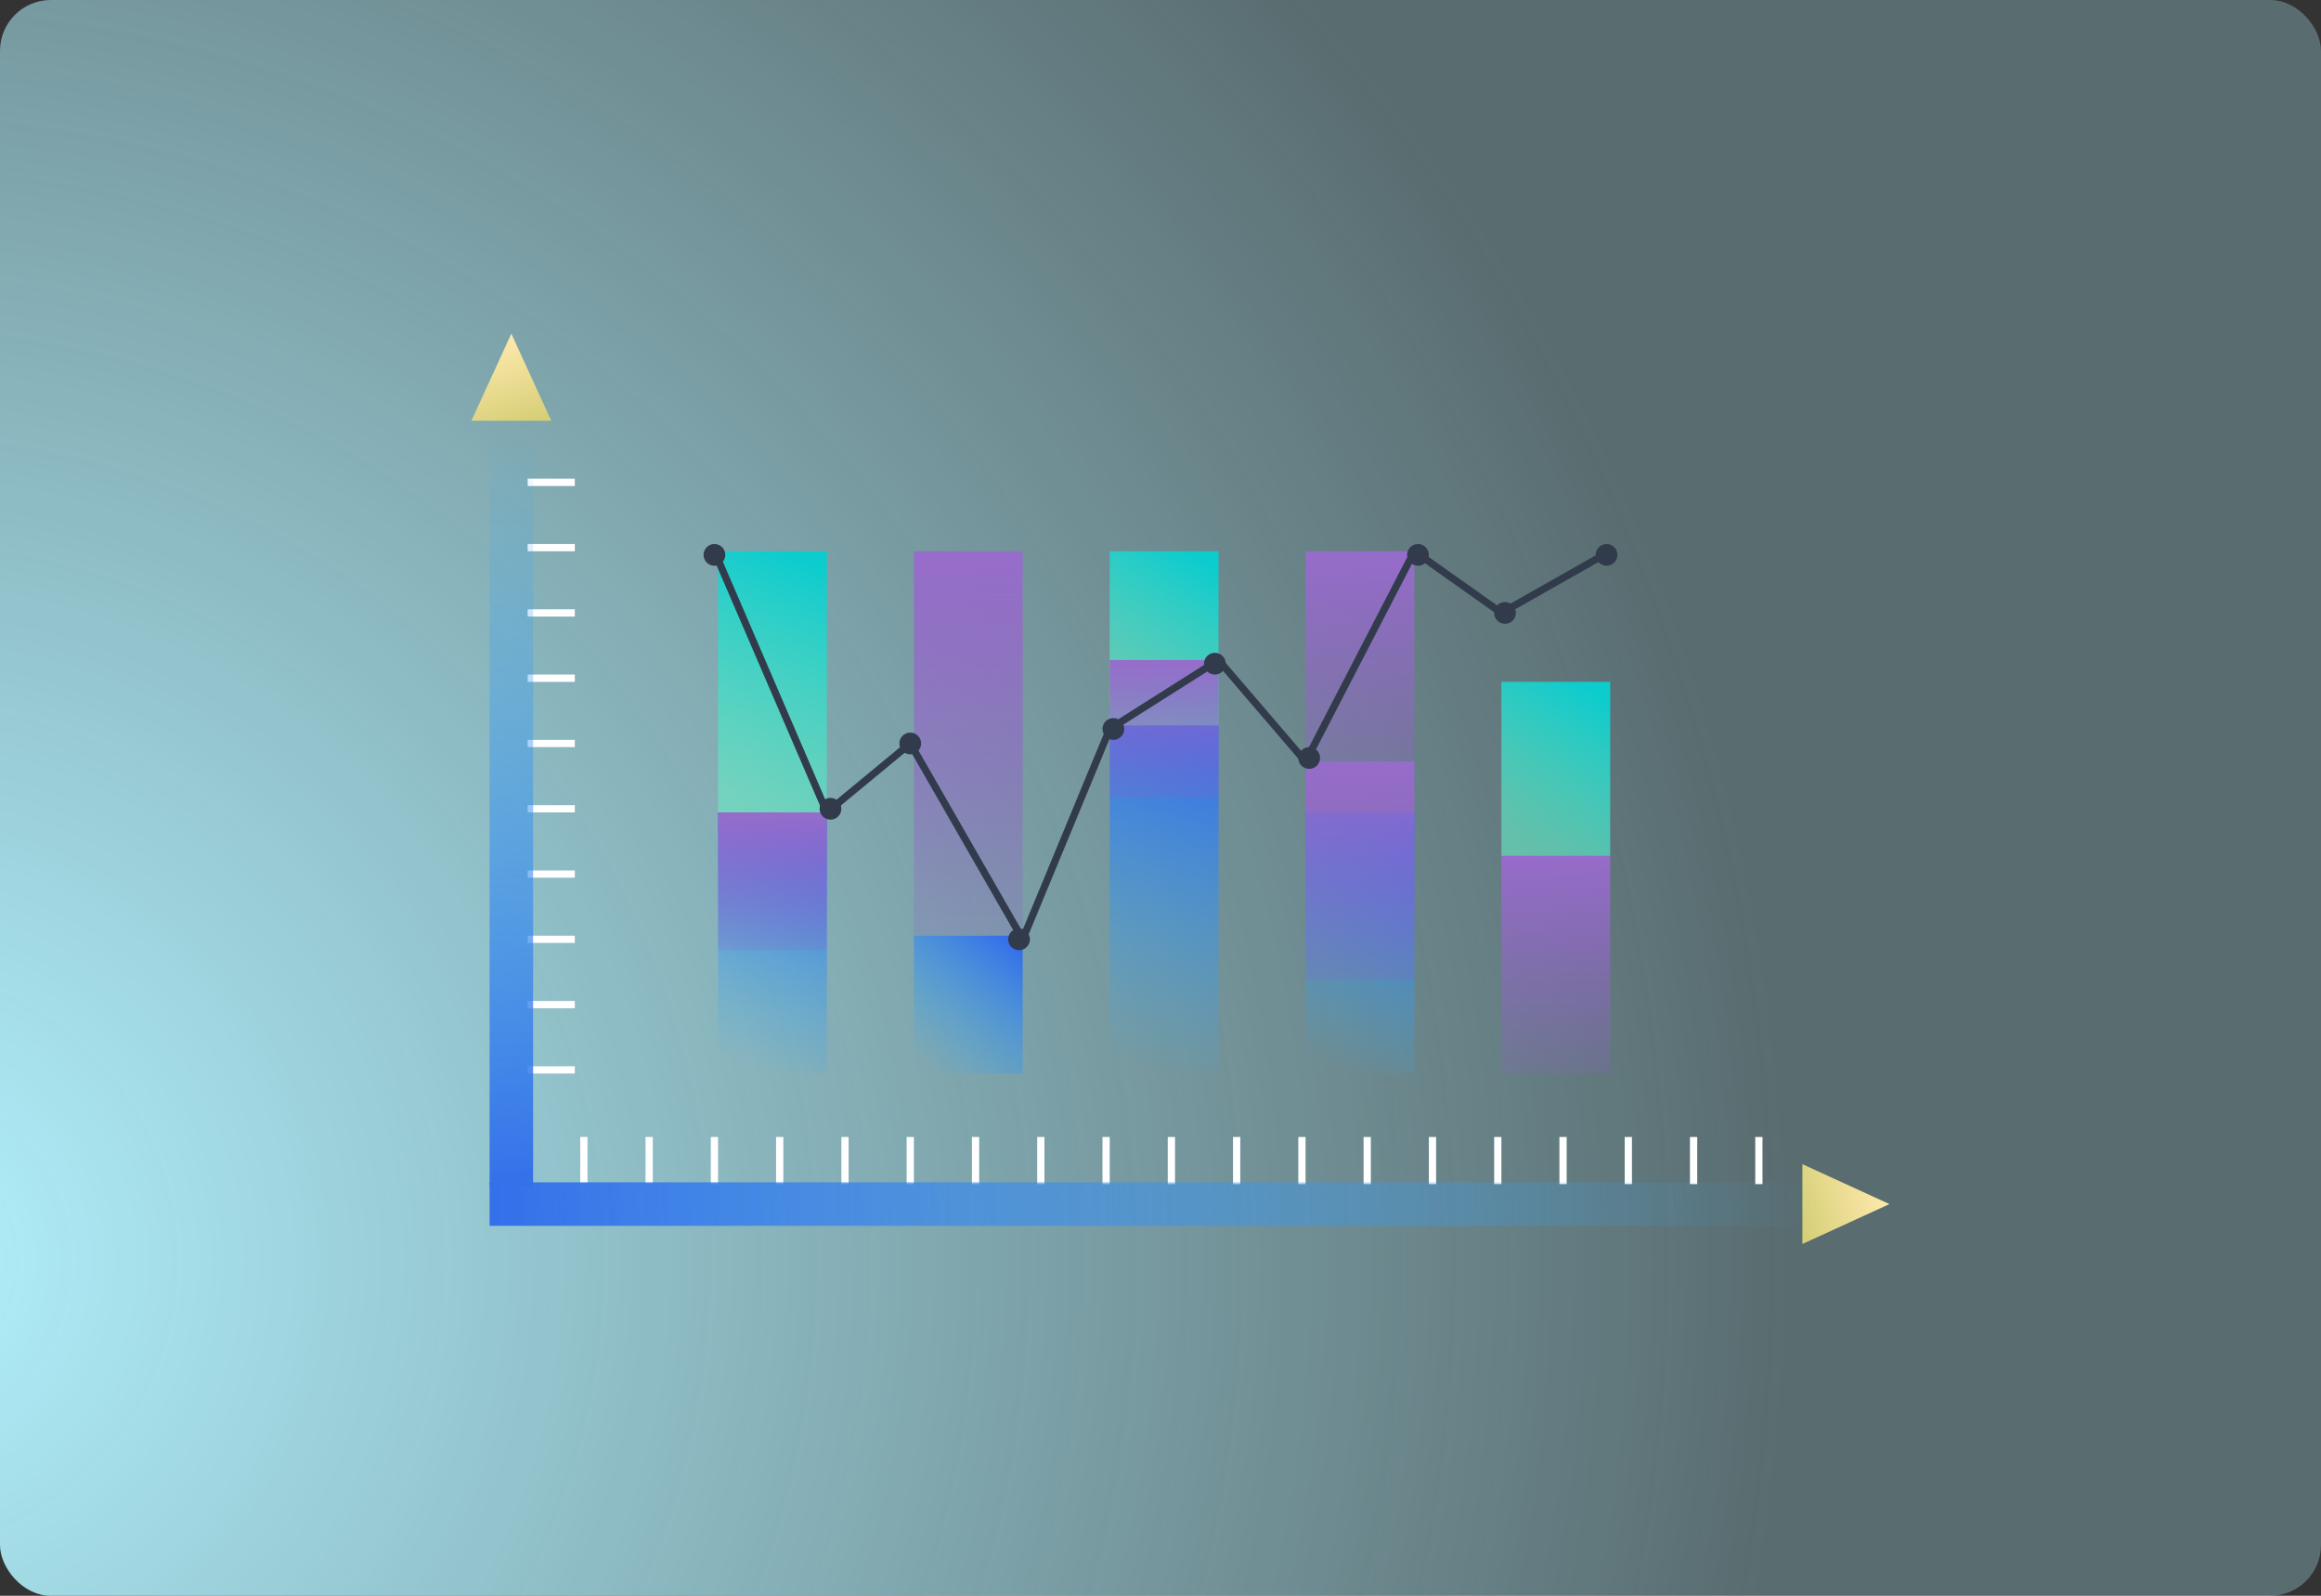 <?xml version="1.0" encoding="UTF-8"?>
<svg width="320px" height="220px" viewBox="0 0 320 220" version="1.1" xmlns="http://www.w3.org/2000/svg" xmlns:xlink="http://www.w3.org/1999/xlink">
    <rect x="0" y="0" width="320" height="220" fill="#333333" stroke="none"/>
    <title>Artboard Copy 3</title>
    <defs>
        <radialGradient cx="-4.81%" cy="78.921%" fx="-4.81%" fy="78.921%" r="118.68%" gradientTransform="translate(-0.048,0.789),scale(0.688,1),rotate(180),translate(0.048,-0.789)" id="radialGradient-1">
            <stop stop-color="#B2F2FE" offset="0%"></stop>
            <stop stop-color="#B2F2FE" stop-opacity="0.3" offset="100%"></stop>
        </radialGradient>
        <linearGradient x1="45.644%" y1="0%" x2="74.06%" y2="100%" id="linearGradient-2">
            <stop stop-color="#FFEAAE" offset="0%"></stop>
            <stop stop-color="#D7CF78" offset="100%"></stop>
        </linearGradient>
        <linearGradient x1="58.681%" y1="-7.10542736e-13%" x2="41.319%" y2="100%" id="linearGradient-3">
            <stop stop-color="#3470EA" offset="0%"></stop>
            <stop stop-color="#32B1FE" stop-opacity="0" offset="100%"></stop>
        </linearGradient>
        <linearGradient x1="58.681%" y1="-7.10542736e-13%" x2="41.319%" y2="100%" id="linearGradient-4">
            <stop stop-color="#0DCCCE" offset="0%"></stop>
            <stop stop-color="#68EBC3" stop-opacity="0.6" offset="100%"></stop>
        </linearGradient>
        <linearGradient x1="81.163%" y1="-7.10542736e-13%" x2="18.837%" y2="100%" id="linearGradient-5">
            <stop stop-color="#3470EA" offset="0%"></stop>
            <stop stop-color="#32B1FE" stop-opacity="0" offset="100%"></stop>
        </linearGradient>
        <linearGradient x1="50%" y1="0%" x2="50%" y2="123.593%" id="linearGradient-6">
            <stop stop-color="#976CCB" offset="0%"></stop>
            <stop stop-color="#8C5CC5" stop-opacity="0" offset="100%"></stop>
        </linearGradient>
        <linearGradient x1="54.883%" y1="-7.10542736e-13%" x2="45.117%" y2="100%" id="linearGradient-7">
            <stop stop-color="#3470EA" offset="0%"></stop>
            <stop stop-color="#32B1FE" stop-opacity="0" offset="100%"></stop>
        </linearGradient>
        <linearGradient x1="69.531%" y1="-7.10542736e-13%" x2="30.469%" y2="100%" id="linearGradient-8">
            <stop stop-color="#0DCCCE" offset="0%"></stop>
            <stop stop-color="#68EBC3" stop-opacity="0.6" offset="100%"></stop>
        </linearGradient>
        <linearGradient x1="50%" y1="0%" x2="50%" y2="123.593%" id="linearGradient-9">
            <stop stop-color="#976CCB" offset="0%"></stop>
            <stop stop-color="#8C5CC5" stop-opacity="0" offset="100%"></stop>
        </linearGradient>
        <linearGradient x1="50%" y1="0%" x2="50%" y2="123.593%" id="linearGradient-10">
            <stop stop-color="#976CCB" offset="0%"></stop>
            <stop stop-color="#8C5CC5" stop-opacity="0" offset="100%"></stop>
        </linearGradient>
        <linearGradient x1="50%" y1="0%" x2="50%" y2="123.593%" id="linearGradient-11">
            <stop stop-color="#976CCB" offset="0%"></stop>
            <stop stop-color="#8C5CC5" stop-opacity="0" offset="100%"></stop>
        </linearGradient>
        <linearGradient x1="100%" y1="49.947%" x2="0%" y2="50.053%" id="linearGradient-12">
            <stop stop-color="#32B1FE" stop-opacity="0" offset="0%"></stop>
            <stop stop-color="#3470EA" offset="100%"></stop>
        </linearGradient>
        <linearGradient x1="100%" y1="49.837%" x2="0%" y2="50.163%" id="linearGradient-13">
            <stop stop-color="#32B1FE" stop-opacity="0" offset="0%"></stop>
            <stop stop-color="#3470EA" offset="100%"></stop>
        </linearGradient>
    </defs>
    <g id="Artboard-Copy-3" stroke="none" stroke-width="1" fill="none" fill-rule="evenodd">
        <rect id="Rectangle" fill="url(#radialGradient-1)" x="0" y="0" width="320" height="220" rx="7"></rect>
        <g id="Group" transform="translate(80, 157)" stroke="#FFFFFF" stroke-linecap="square">
            <line x1="0.5" y1="5.75" x2="0.5" y2="0.25" id="Line-14"></line>
            <line x1="9.5" y1="5.75" x2="9.5" y2="0.25" id="Line-14"></line>
            <line x1="18.5" y1="5.75" x2="18.5" y2="0.25" id="Line-14"></line>
            <line x1="27.5" y1="5.75" x2="27.5" y2="0.25" id="Line-14"></line>
            <line x1="36.5" y1="5.75" x2="36.5" y2="0.25" id="Line-14"></line>
            <line x1="45.5" y1="5.75" x2="45.5" y2="0.25" id="Line-14"></line>
            <line x1="54.5" y1="5.75" x2="54.5" y2="0.25" id="Line-14"></line>
            <line x1="63.5" y1="5.75" x2="63.5" y2="0.25" id="Line-14"></line>
            <line x1="72.5" y1="5.75" x2="72.5" y2="0.25" id="Line-14"></line>
            <line x1="81.5" y1="5.75" x2="81.5" y2="0.25" id="Line-14"></line>
            <line x1="90.5" y1="5.75" x2="90.5" y2="0.25" id="Line-14"></line>
            <line x1="99.5" y1="5.75" x2="99.5" y2="0.25" id="Line-14"></line>
            <line x1="108.5" y1="5.75" x2="108.5" y2="0.25" id="Line-14"></line>
            <line x1="117.5" y1="5.75" x2="117.5" y2="0.25" id="Line-14"></line>
            <line x1="126.5" y1="5.75" x2="126.5" y2="0.25" id="Line-14"></line>
            <line x1="135.5" y1="5.75" x2="135.5" y2="0.25" id="Line-14"></line>
            <line x1="144.5" y1="5.75" x2="144.5" y2="0.25" id="Line-14"></line>
            <line x1="153.5" y1="5.75" x2="153.5" y2="0.25" id="Line-14"></line>
            <line x1="162.5" y1="5.75" x2="162.5" y2="0.25" id="Line-14"></line>
        </g>
        <line x1="76" y1="150.25" x2="76" y2="144.75" id="Line-14" stroke="#FFFFFF" stroke-linecap="square" transform="translate(76, 147.5) rotate(-90) translate(-76, -147.5) "></line>
        <line x1="76" y1="141.25" x2="76" y2="135.75" id="Line-14" stroke="#FFFFFF" stroke-linecap="square" transform="translate(76, 138.5) rotate(-90) translate(-76, -138.5) "></line>
        <line x1="76" y1="132.25" x2="76" y2="126.75" id="Line-14" stroke="#FFFFFF" stroke-linecap="square" transform="translate(76, 129.5) rotate(-90) translate(-76, -129.5) "></line>
        <line x1="76" y1="123.25" x2="76" y2="117.75" id="Line-14" stroke="#FFFFFF" stroke-linecap="square" transform="translate(76, 120.5) rotate(-90) translate(-76, -120.5) "></line>
        <line x1="76" y1="114.25" x2="76" y2="108.75" id="Line-14" stroke="#FFFFFF" stroke-linecap="square" transform="translate(76, 111.5) rotate(-90) translate(-76, -111.5) "></line>
        <line x1="76" y1="105.25" x2="76" y2="99.75" id="Line-14" stroke="#FFFFFF" stroke-linecap="square" transform="translate(76, 102.5) rotate(-90) translate(-76, -102.5) "></line>
        <line x1="76" y1="96.25" x2="76" y2="90.75" id="Line-14" stroke="#FFFFFF" stroke-linecap="square" transform="translate(76, 93.5) rotate(-90) translate(-76, -93.5) "></line>
        <line x1="76" y1="87.25" x2="76" y2="81.75" id="Line-14" stroke="#FFFFFF" stroke-linecap="square" transform="translate(76, 84.5) rotate(-90) translate(-76, -84.5) "></line>
        <line x1="76" y1="78.25" x2="76" y2="72.75" id="Line-14" stroke="#FFFFFF" stroke-linecap="square" transform="translate(76, 75.5) rotate(-90) translate(-76, -75.5) "></line>
        <line x1="76" y1="69.25" x2="76" y2="63.75" id="Line-14" stroke="#FFFFFF" stroke-linecap="square" transform="translate(76, 66.5) rotate(-90) translate(-76, -66.5) "></line>
        <polygon id="Triangle" fill="url(#linearGradient-2)" points="70.5 46 76 58 65 58"></polygon>
        <polygon id="Triangle" fill="url(#linearGradient-2)" transform="translate(254.5, 166) rotate(-270) translate(-254.5, -166) " points="254.5 160 260 172 249 172"></polygon>
        <rect id="Rectangle" fill="url(#linearGradient-3)" x="99" y="112" width="15" height="36"></rect>
        <rect id="Rectangle" fill="url(#linearGradient-4)" x="99" y="76" width="15" height="36"></rect>
        <rect id="Rectangle" fill="url(#linearGradient-5)" x="126" y="129" width="15" height="19"></rect>
        <rect id="Rectangle" fill="url(#linearGradient-6)" x="126" y="76" width="15" height="53"></rect>
        <rect id="Rectangle" fill="url(#linearGradient-7)" x="153" y="100" width="15" height="48"></rect>
        <rect id="Rectangle" fill="url(#linearGradient-8)" x="153" y="76" width="15" height="24"></rect>
        <rect id="Rectangle" fill="url(#linearGradient-8)" x="207" y="94" width="15" height="24"></rect>
        <rect id="Rectangle" fill="url(#linearGradient-3)" x="180" y="112" width="15" height="36"></rect>
        <rect id="Rectangle" fill="url(#linearGradient-9)" x="180" y="76" width="15" height="36"></rect>
        <rect id="Rectangle" fill="url(#linearGradient-10)" x="180" y="105" width="15" height="30"></rect>
        <rect id="Rectangle" fill="url(#linearGradient-10)" x="207" y="118" width="15" height="30"></rect>
        <rect id="Rectangle" fill="url(#linearGradient-11)" x="153" y="91" width="15" height="19"></rect>
        <rect id="Rectangle" fill="url(#linearGradient-11)" x="99" y="112" width="15" height="19"></rect>
        <polyline id="Path-34" stroke="#323B4C" points="98.5 76 114 112 125.5 102.5 141 129.5 153 100.5 168 91 180 105 195 76 207 84.5 222 76"></polyline>
        <circle id="Oval" fill="#323B4C" cx="98.5" cy="76.5" r="1.5"></circle>
        <circle id="Oval" fill="#323B4C" cx="114.5" cy="111.5" r="1.5"></circle>
        <circle id="Oval" fill="#323B4C" cx="125.5" cy="102.5" r="1.5"></circle>
        <circle id="Oval" fill="#323B4C" cx="140.5" cy="129.5" r="1.5"></circle>
        <circle id="Oval" fill="#323B4C" cx="153.5" cy="100.5" r="1.5"></circle>
        <circle id="Oval" fill="#323B4C" cx="167.5" cy="91.5" r="1.5"></circle>
        <circle id="Oval" fill="#323B4C" cx="180.5" cy="104.5" r="1.5"></circle>
        <circle id="Oval" fill="#323B4C" cx="195.5" cy="76.5" r="1.5"></circle>
        <circle id="Oval" fill="#323B4C" cx="207.5" cy="84.5" r="1.5"></circle>
        <circle id="Oval" fill="#323B4C" cx="221.5" cy="76.5" r="1.5"></circle>
        <rect id="Rectangle" fill="url(#linearGradient-12)" x="67.5" y="163" width="184" height="6"></rect>
        <rect id="Rectangle" fill="url(#linearGradient-13)" transform="translate(70.5, 111) rotate(-90) translate(-70.5, -111) " x="18" y="108" width="105" height="6"></rect>
    </g>
</svg>